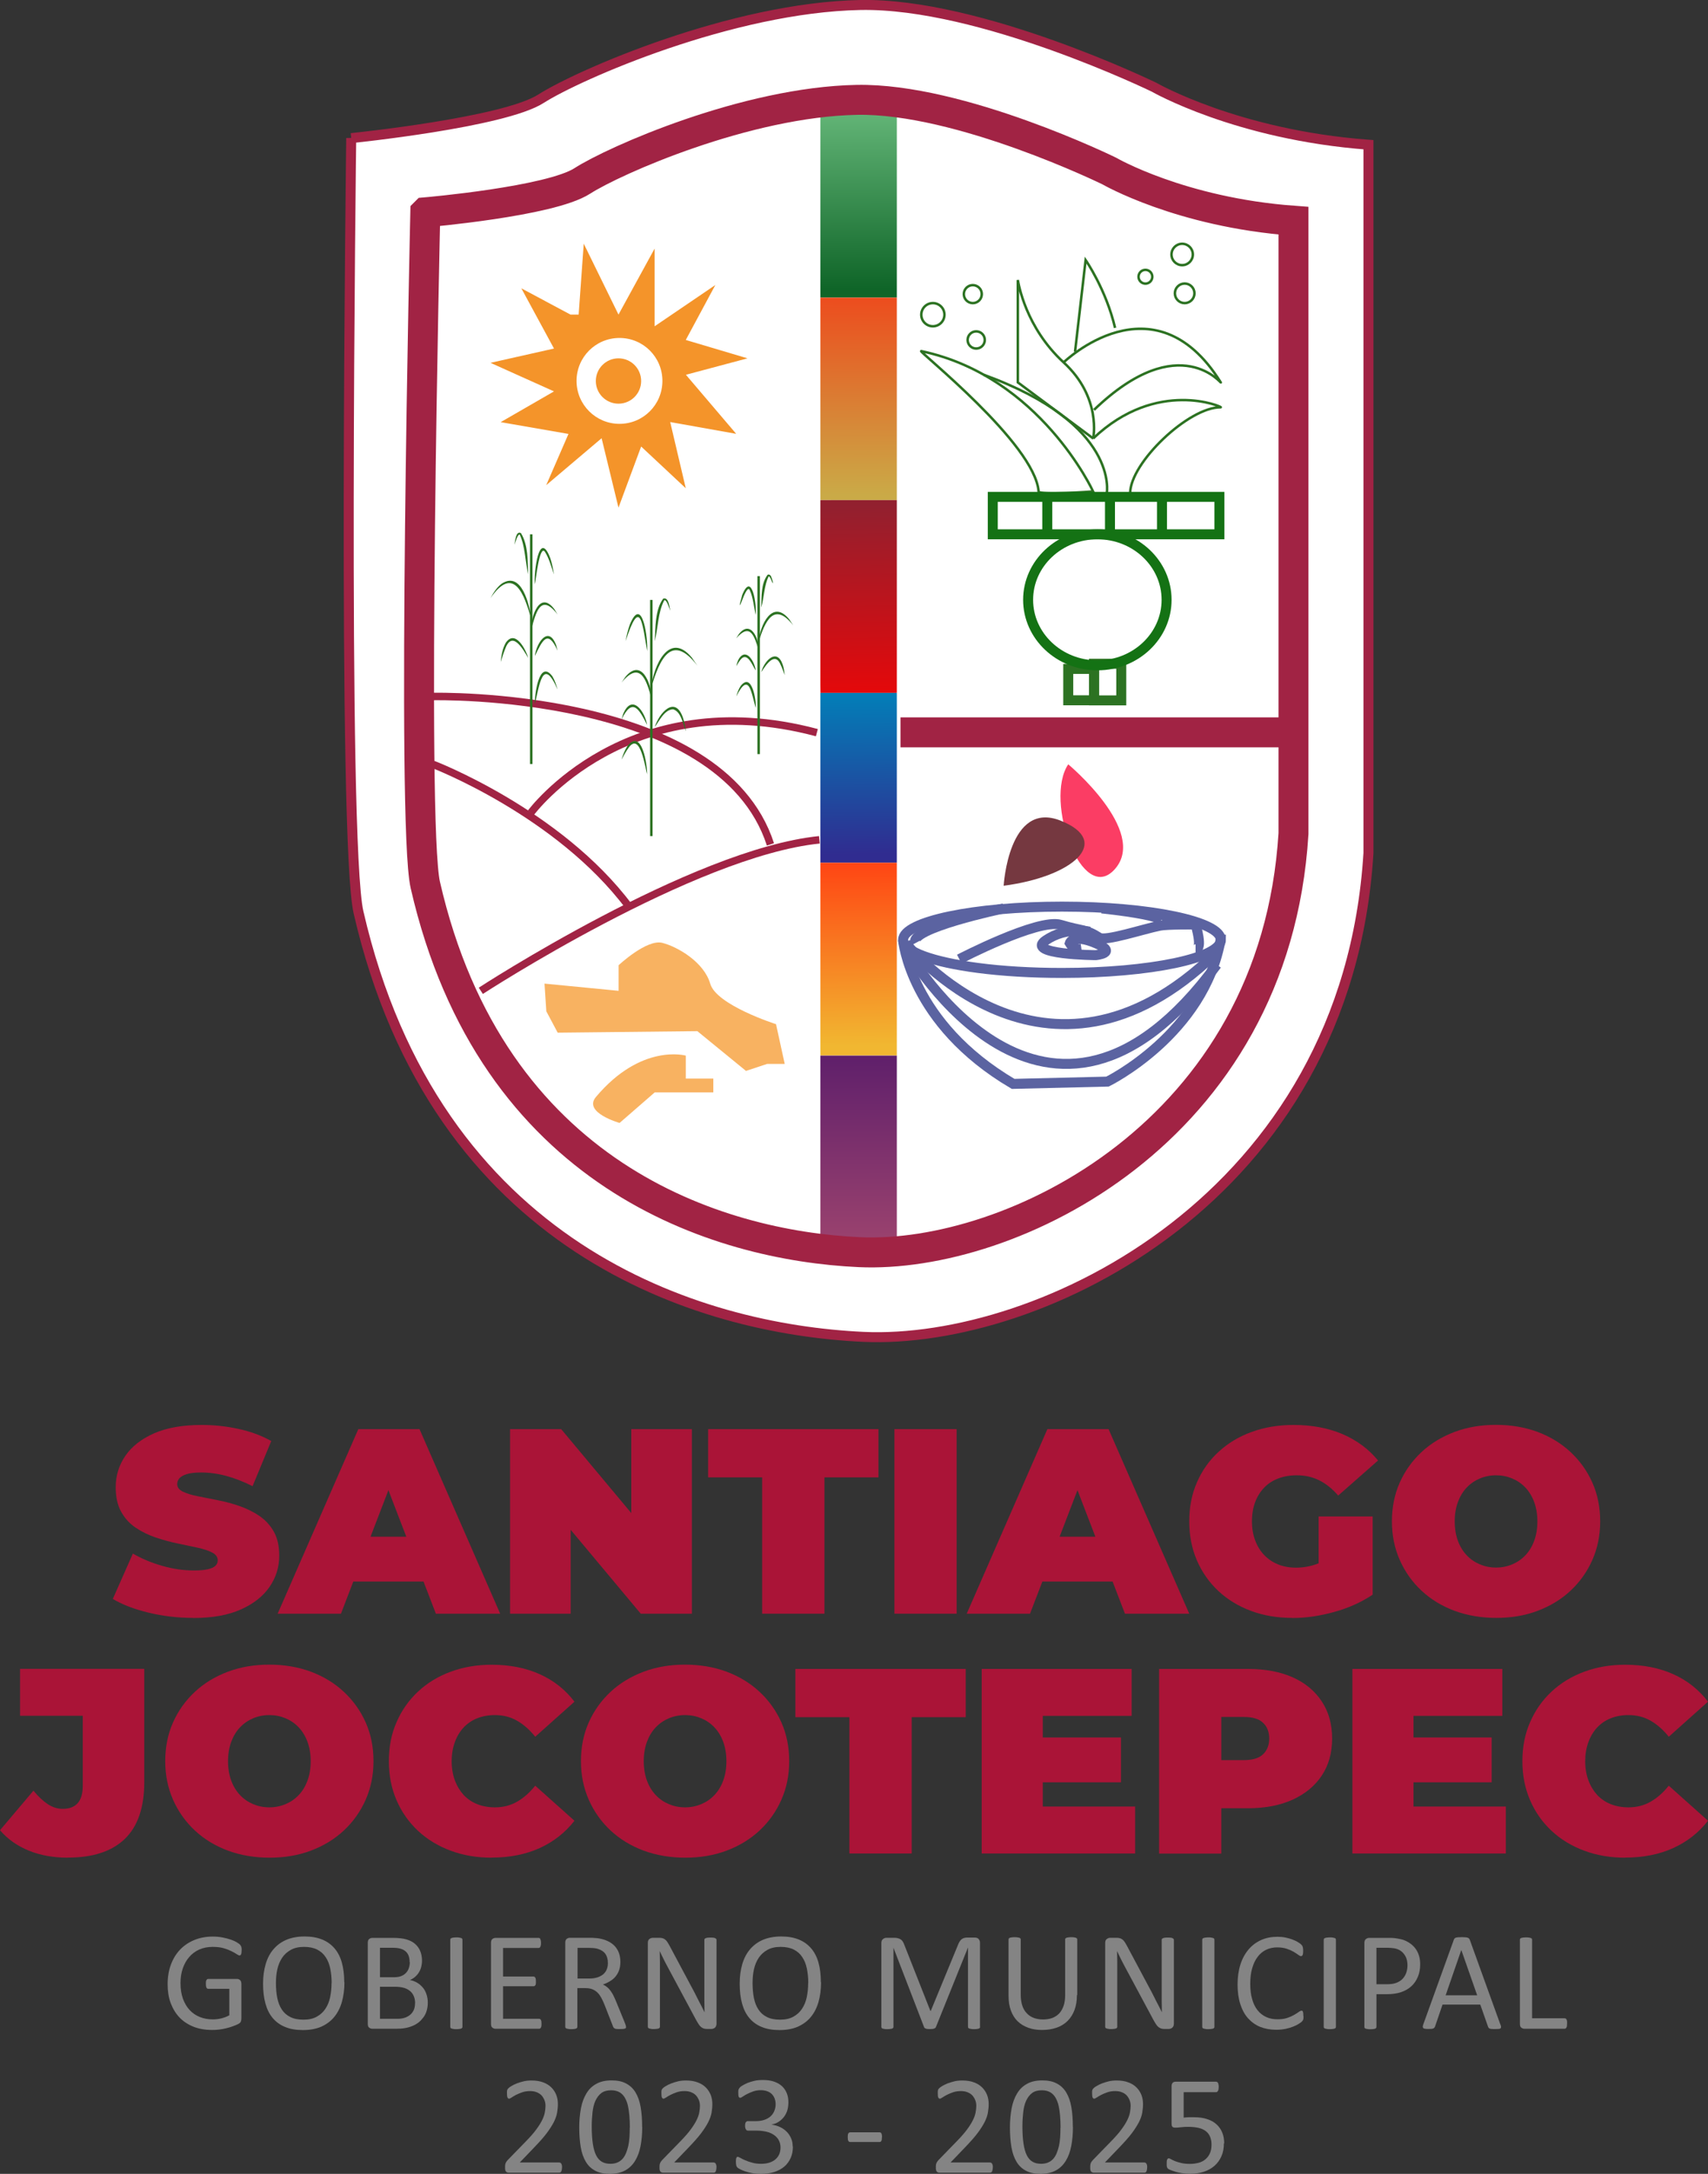 <?xml version="1.0" encoding="UTF-8"?>
<svg xmlns="http://www.w3.org/2000/svg" xmlns:xlink="http://www.w3.org/1999/xlink" id="Capa_2" data-name="Capa 2" viewBox="0 0 171.08 217.67">
  <rect x="0" y="0" width="171.08" height="217.67" fill="#333333" stroke="none"/>
  <defs>
    <style>
      .cls-1 {
        fill: #f8b261;
      }

      .cls-2 {
        fill: #f4942a;
      }

      .cls-3 {
        fill: url(#Degradado_sin_nombre_6);
      }

      .cls-4 {
        fill: #848484;
      }

      .cls-5 {
        fill: #2c7222;
      }

      .cls-6 {
        fill: #aa1437;
      }

      .cls-7 {
        clip-path: url(#clippath-2);
      }

      .cls-8 {
        fill: #fb3d64;
      }

      .cls-9 {
        fill: #fff;
      }

      .cls-9, .cls-10, .cls-11, .cls-12, .cls-13, .cls-14, .cls-15 {
        stroke-miterlimit: 10;
      }

      .cls-9, .cls-10, .cls-12 {
        stroke: #a12344;
      }

      .cls-16 {
        clip-path: url(#clippath-1);
      }

      .cls-17 {
        clip-path: url(#clippath-4);
      }

      .cls-18 {
        fill: url(#Degradado_sin_nombre_3);
      }

      .cls-10 {
        stroke-width: 3px;
      }

      .cls-10, .cls-11, .cls-12, .cls-19, .cls-13, .cls-14, .cls-15 {
        fill: none;
      }

      .cls-11 {
        stroke-width: .25px;
      }

      .cls-11, .cls-13 {
        stroke: #2c7222;
      }

      .cls-12 {
        stroke-width: .75px;
      }

      .cls-20 {
        fill: url(#Degradado_sin_nombre_2);
      }

      .cls-21 {
        clip-path: url(#clippath);
      }

      .cls-22 {
        fill: url(#Degradado_sin_nombre_5);
      }

      .cls-23 {
        clip-path: url(#clippath-3);
      }

      .cls-24 {
        fill: url(#Degradado_sin_nombre_4);
      }

      .cls-25 {
        fill: url(#Degradado_sin_nombre_8);
      }

      .cls-14 {
        stroke: #5b63a1;
      }

      .cls-26 {
        clip-path: url(#clippath-5);
      }

      .cls-15 {
        stroke: #147214;
      }

      .cls-27 {
        fill: #753840;
      }
    </style>
    <clipPath id="clippath">
      <rect class="cls-19" x="82.17" y="11.1" width="7.66" height="18.7"></rect>
    </clipPath>
    <linearGradient id="Degradado_sin_nombre_8" data-name="Degradado sin nombre 8" x1="-135.4" y1="675.42" x2="-133" y2="675.42" gradientTransform="translate(5215.61 -998.77) rotate(-90) scale(7.59 -7.59)" gradientUnits="userSpaceOnUse">
      <stop offset="0" stop-color="#0f6528"></stop>
      <stop offset="1" stop-color="#65b779"></stop>
    </linearGradient>
    <clipPath id="clippath-1">
      <rect class="cls-19" x="82.17" y="29.8" width="7.66" height="20.28"></rect>
    </clipPath>
    <linearGradient id="Degradado_sin_nombre_2" data-name="Degradado sin nombre 2" x1="-136.21" y1="676.29" x2="-133.81" y2="676.29" gradientTransform="translate(1194.59 5592.54) scale(8.21 -8.21)" gradientUnits="userSpaceOnUse">
      <stop offset="0" stop-color="#caaa47"></stop>
      <stop offset="1" stop-color="#ec4d1e"></stop>
    </linearGradient>
    <clipPath id="clippath-2">
      <rect class="cls-19" x="82.17" y="50.08" width="7.66" height="19.3"></rect>
    </clipPath>
    <linearGradient id="Degradado_sin_nombre_3" data-name="Degradado sin nombre 3" x1="-138.4" y1="675.72" x2="-136" y2="675.72" gradientTransform="translate(5302.04 -999.3) rotate(-90) scale(7.72 -7.72)" gradientUnits="userSpaceOnUse">
      <stop offset="0" stop-color="#e3090b"></stop>
      <stop offset="1" stop-color="#92202f"></stop>
    </linearGradient>
    <clipPath id="clippath-3">
      <rect class="cls-19" x="82.17" y="69.38" width="7.66" height="17.01"></rect>
    </clipPath>
    <linearGradient id="Degradado_sin_nombre_4" data-name="Degradado sin nombre 4" x1="-141.15" y1="673.95" x2="-138.75" y2="673.95" gradientTransform="translate(4643.62 -868.62) rotate(-90) scale(6.76 -6.76)" gradientUnits="userSpaceOnUse">
      <stop offset="0" stop-color="#302c90"></stop>
      <stop offset="1" stop-color="#027fb8"></stop>
    </linearGradient>
    <clipPath id="clippath-4">
      <rect class="cls-19" x="82.17" y="86.39" width="7.66" height="19.3"></rect>
    </clipPath>
    <linearGradient id="Degradado_sin_nombre_5" data-name="Degradado sin nombre 5" x1="-141.1" y1="675.68" x2="-138.7" y2="675.68" gradientTransform="translate(5291.62 -981.81) rotate(-90) scale(7.7 -7.7)" gradientUnits="userSpaceOnUse">
      <stop offset="0" stop-color="#f1b731"></stop>
      <stop offset="1" stop-color="#ff4413"></stop>
    </linearGradient>
    <clipPath id="clippath-5">
      <rect class="cls-19" x="82.17" y="105.7" width="7.66" height="19.3"></rect>
    </clipPath>
    <linearGradient id="Degradado_sin_nombre_6" data-name="Degradado sin nombre 6" x1="-142.65" y1="675.47" x2="-140.25" y2="675.47" gradientTransform="translate(5227.08 -961.29) rotate(-90) scale(7.61 -7.61)" gradientUnits="userSpaceOnUse">
      <stop offset="0" stop-color="#9a426e"></stop>
      <stop offset="1" stop-color="#60206b"></stop>
    </linearGradient>
  </defs>
  <g id="Capa_1-2" data-name="Capa 1">
    <path class="cls-9" d="m35.18,13.83s15.26-1.55,19-3.94c3.74-2.39,19.12-9.14,32-9.39,12.03-.23,29.41,8.23,29.41,8.23,0,0,8.29,4.78,21.48,5.76v70.93c-2.14,34.62-33.04,49.24-50.58,48.44-16.54-.76-42.83-8.86-50.58-42.51-1.64-7.1-.73-77.53-.73-77.53Z"></path>
    <g class="cls-21">
      <rect class="cls-25" x="82.13" y="11.09" width="7.75" height="18.73" transform="translate(-.1 .41) rotate(-.27)"></rect>
    </g>
    <g class="cls-16">
      <rect class="cls-20" x="75.85" y="36.06" width="20.31" height="7.76" transform="translate(45.66 125.75) rotate(-89.73)"></rect>
    </g>
    <g class="cls-7">
      <rect class="cls-18" x="82.03" y="50.02" width="7.95" height="19.42" transform="translate(-.88 1.29) rotate(-.86)"></rect>
    </g>
    <g class="cls-23">
      <rect class="cls-24" x="82.1" y="69.35" width="7.8" height="17.07" transform="translate(-.65 .72) rotate(-.48)"></rect>
    </g>
    <g class="cls-17">
      <rect class="cls-22" x="82.08" y="86.35" width="7.85" height="19.38" transform="translate(-.95 .86) rotate(-.57)"></rect>
    </g>
    <g class="cls-26">
      <rect class="cls-3" x="82.13" y="105.68" width="7.74" height="19.34" transform="translate(-.46 .35) rotate(-.23)"></rect>
    </g>
    <path class="cls-11" d="m104.03,49.21c-.36-4.8-12.19-14.14-11.75-14.05,11.9,2.5,17.21,14.05,17.21,14.05,0,0-5.43.41-5.46,0Z"></path>
    <path class="cls-11" d="m113.2,49.39c0-3.05,5.85-8.63,9.07-8.61.27,0-6.38-2.96-12.77,3.12"></path>
    <path class="cls-11" d="m110.86,49.39s1.3-6.94-12.32-11.86"></path>
    <path class="cls-11" d="m109.5,43.9s.87-4.09-2.96-7.61-4.53-7.92-4.59-8.25c0,0,0,.01,0,.02v10.23l7.56,5.62Z"></path>
    <path class="cls-11" d="m109.58,41.04c8.64-8.31,12.94-2.36,12.69-2.76-6.7-10.76-15.74-1.99-15.74-1.99"></path>
    <path class="cls-11" d="m107.68,35.22l1.06-9.18s2.04,2.93,2.95,6.79"></path>
    <circle class="cls-11" cx="118.41" cy="25.48" r="1.07"></circle>
    <circle class="cls-11" cx="118.66" cy="29.37" r=".98"></circle>
    <circle class="cls-11" cx="114.73" cy="27.71" r=".69"></circle>
    <circle class="cls-11" cx="97.44" cy="29.45" r=".9"></circle>
    <circle class="cls-11" cx="97.78" cy="34.04" r=".86"></circle>
    <circle class="cls-11" cx="93.44" cy="31.51" r="1.16"></circle>
    <rect class="cls-13" x="107" y="66.98" width="2.58" height="3.14"></rect>
    <rect class="cls-13" x="109.58" y="66.46" width="2.73" height="3.67"></rect>
    <path class="cls-12" d="m43.36,69.74s28.81-.66,33.81,14.81"></path>
    <path class="cls-12" d="m48.16,99.21s21.25-13.84,33.91-15.12"></path>
    <path class="cls-12" d="m43.36,76.53s12.56,4.8,19.64,14.25"></path>
    <path class="cls-12" d="m53.18,81.38s9.64-13.08,28.64-8.02"></path>
    <line class="cls-11" x1="75.99" y1="75.51" x2="75.99" y2="57.69"></line>
    <path class="cls-5" d="m75.69,70.86c-.44-1.46-.65-3.7-1.94-1.13.1-.36.22-.72.44-1.05,1.12-1.41,1.56,1.41,1.51,2.17h0Z"></path>
    <path class="cls-5" d="m76.25,67.29c.29-1.1,1.55-2.47,2.15-.74.12.34.16.7.2,1.05-.13-.33-.23-.66-.38-.97-.58-1.47-1.48-.07-1.97.67h0Z"></path>
    <path class="cls-5" d="m75.69,67.13c-.32-.47-.82-1.89-1.49-1.11-.16.2-.31.44-.45.68.06-.27.14-.55.3-.8.77-1.07,1.57.48,1.64,1.22h0Z"></path>
    <path class="cls-5" d="m75.99,64.27c.11-1.65,1.37-4.35,3.07-2.25,0,0,.4.61.4.61-1.94-2.47-2.84-.39-3.47,1.63h0Z"></path>
    <path class="cls-5" d="m75.99,65.09c-.43-1.38-.83-2.79-2.25-1.17,0,0,.26-.42.26-.42,1.18-1.5,2.05.45,1.98,1.6h0Z"></path>
    <path class="cls-5" d="m76.25,60.8c.04-1.08-.04-2.34.63-3.24.16-.1.31.06.34.13.2.44.33,1.17,0,.31-.05-.15-.22-.35-.23-.28-.45.88-.45,2.09-.73,3.08h0Z"></path>
    <path class="cls-5" d="m75.69,61.57c-.16-.7-.27-1.82-.58-2.44-.15-.43-.42.16-.58.49-.5,1.3-.58,1.32-.18-.07.99-2.41,1.46,1.13,1.34,2.02h0Z"></path>
    <line class="cls-11" x1="65.24" y1="83.72" x2="65.24" y2="60.07"></line>
    <path class="cls-5" d="m64.83,77.56c-.22-.71-.69-4.23-1.82-2.75-.29.38-.52.82-.76,1.25.15-.47.32-.94.6-1.37,1.45-1.81,1.99,1.9,1.97,2.86h0Z"></path>
    <path class="cls-5" d="m65.58,72.81c.42-1.39,2.02-3.24,2.82-.97.16.45.23.91.3,1.38-.3-.72-.47-1.97-1.29-2.2-.85.04-1.37,1.15-1.83,1.79h0Z"></path>
    <path class="cls-5" d="m64.83,72.61c-.81-1.59-1.47-2.85-2.58-.56,0,0,.16-.54.16-.54.88-2.13,2.19-.28,2.41,1.09h0Z"></path>
    <path class="cls-5" d="m65.24,68.82c.2-2.14,1.8-5.7,4.06-2.97,0,0,.55.8.55.8-2.59-3.35-3.79-.6-4.61,2.17h0Z"></path>
    <path class="cls-5" d="m65.24,69.9c-.5-1.87-1.14-3.77-2.98-1.56,0,0,.37-.55.37-.55,1.6-1.94,2.63.61,2.62,2.11h0Z"></path>
    <path class="cls-5" d="m65.58,64.21c.08-1.35.02-3.17.85-4.27.56-.19.62.87.71,1.22-.11-.25-.35-1.13-.6-1.06-.64,1.18-.62,2.78-.96,4.11h0Z"></path>
    <path class="cls-5" d="m64.83,65.22c-.5-2.76-.68-5.58-2.17-1.02.1-.56.23-1.11.42-1.65,1.28-3.12,1.85,1.56,1.74,2.67h0Z"></path>
    <line class="cls-11" x1="53.21" y1="76.5" x2="53.21" y2="53.5"></line>
    <path class="cls-5" d="m53.57,70.5c-.04-.86.42-4.57,1.76-2.78.25.42.39.87.52,1.32-1.51-3.43-1.82-.34-2.28,1.46h0Z"></path>
    <path class="cls-5" d="m52.91,65.89c-.58-.99-1.64-2.84-2.34-.84-.16.4-.28.82-.42,1.24.07-.66.17-1.34.51-1.93.94-1.37,2.01.65,2.25,1.53h0Z"></path>
    <path class="cls-5" d="m53.57,65.69c.14-1.29,1.38-3.17,2.15-1.05,0,0,.13.51.13.51-1.01-2.25-1.55-.94-2.28.54h0Z"></path>
    <path class="cls-5" d="m53.21,62c-.68-2.47-1.75-5.48-4.08-2.11.29-.53.61-1.05,1.11-1.44,2.01-1.34,2.82,2.14,2.97,3.55h0Z"></path>
    <path class="cls-5" d="m53.21,63.05c-.06-1.34.87-3.98,2.32-2.05,0,0,.32.53.32.53-1.71-2.22-2.19-.14-2.64,1.52h0Z"></path>
    <path class="cls-5" d="m52.91,57.52c-.31-1.29-.3-2.81-.85-3.99-.22-.07-.44.81-.53,1.02.07-.33.12-1.44.65-1.17.74,1.21.66,2.76.73,4.14h0Z"></path>
    <path class="cls-5" d="m53.57,58.51c-.12-1.04.4-5.68,1.56-2.59.17.52.27,1.06.36,1.6-.27-.75-.47-1.56-.89-2.24-.57-.89-.93,2.93-1.03,3.22h0Z"></path>
    <circle class="cls-2" cx="61.95" cy="38.15" r="2.27"></circle>
    <path class="cls-2" d="m68.69,37.53l6.18-1.65-6.18-1.84,2.96-5.5-6.08,4.13v-7.78l-3.62,6.61-3.48-7.1-.51,7.1h-.82l-4.92-2.63,3.27,6.03-6.36,1.43,6.36,2.86-5.34,3.08,6.79,1.18-2.23,5.13,5.55-4.7,1.69,6.95,2.27-6.12,4.47,4.18-1.56-6.63,6.61,1.18-5.05-5.93Zm-6.64,4.91c-2.37,0-4.3-1.92-4.3-4.3s1.92-4.3,4.3-4.3,4.3,1.92,4.3,4.3-1.92,4.3-4.3,4.3Z"></path>
    <path class="cls-14" d="m122.28,94.1c0-1.83-7.12-3.32-15.91-3.32s-15.91,1.49-15.91,3.32c0,1.19,2.99,2.23,7.49,2.82,2.44.32,5.33.5,8.43.5,8.79,0,15.91-1.49,15.91-3.32Z"></path>
    <path class="cls-14" d="m96.09,96.04s7.91-4.11,10.14-3.44,2.46.38,3.88,1.29c.61.39,4.38-.86,6.06-1.2.72-.15,3.58-.12,3.58-.12,0,0,.78,2.48,0,2.48"></path>
    <path class="cls-14" d="m100.53,90.96s-9.62,2.01-8.83,3.47"></path>
    <path class="cls-14" d="m116.62,92.53s1.28-.75-6.26-1.57"></path>
    <path class="cls-14" d="m109.13,93.29s-2.29-.56-4.39.87,5.01,1.48,5.01,1.48c0,0,2.32-.22,0-1.2s-2.6,0-2.6,0c0,0,.38.69,1.17.58"></path>
    <path class="cls-14" d="m90.45,94.1s.69,8.35,11.03,14.43l9.45-.23s9.7-4.75,11.35-14.31"></path>
    <path class="cls-14" d="m90.72,94.44s14,17.54,31.03,1.02"></path>
    <path class="cls-14" d="m90.85,95.16s14,24.6,31.03,1.43"></path>
    <path class="cls-8" d="m107,76.53s8,6.67,4.69,10.47-7.14-6.84-4.69-10.47Z"></path>
    <path class="cls-27" d="m100.53,88.69s.49-8.59,5.7-6.52,1.32,5.6-5.7,6.52Z"></path>
    <path class="cls-1" d="m61.95,96.66s2.83-2.66,4.4-2.25,4.17,1.94,4.79,4.09,6.59,4.05,6.59,4.05l.87,3.98h-1.76l-2.12.7-4.87-3.98-13.99.15-1.14-2.14-.18-2.77,7.42.72v-2.55Z"></path>
    <path class="cls-1" d="m62.06,112.44l3.52-3.06h5.87v-1.38h-2.76v-2.3s-4.45-1.27-9,4.14c-1.32,1.56,2.37,2.6,2.37,2.6Z"></path>
    <g>
      <path class="cls-6" d="m19.35,162c-1.55,0-3.05-.18-4.49-.53-1.44-.35-2.63-.81-3.56-1.37l2.01-4.54c.88.51,1.86.92,2.94,1.23s2.13.46,3.16.46c.6,0,1.07-.04,1.41-.12s.59-.19.75-.34c.16-.15.24-.33.24-.54,0-.33-.18-.6-.55-.79s-.86-.36-1.47-.49c-.61-.13-1.27-.27-1.99-.42-.72-.15-1.45-.35-2.18-.59-.73-.25-1.4-.57-2.01-.98-.61-.4-1.1-.94-1.47-1.6-.37-.66-.55-1.48-.55-2.47,0-1.14.32-2.19.96-3.13.64-.94,1.6-1.69,2.88-2.26,1.28-.56,2.87-.84,4.77-.84,1.25,0,2.48.13,3.7.4,1.21.26,2.31.67,3.27,1.21l-1.87,4.52c-.92-.46-1.8-.8-2.65-1.03-.85-.23-1.69-.34-2.5-.34-.6,0-1.07.05-1.43.16-.35.11-.6.25-.75.42-.15.18-.22.37-.22.58,0,.32.19.57.55.75.37.18.86.34,1.47.46.61.12,1.28.26,2.01.4.73.14,1.46.33,2.18.58.72.25,1.39.57,1.99.98.61.41,1.1.93,1.47,1.58.37.65.55,1.46.55,2.43,0,1.13-.32,2.16-.96,3.1-.64.94-1.6,1.7-2.87,2.27s-2.86.86-4.78.86Z"></path>
      <path class="cls-6" d="m27.81,161.58l8.08-18.48h6.13l8.08,18.48h-6.44l-5.97-15.53h2.43l-5.97,15.53h-6.34Zm4.81-3.22l1.58-4.49h8.5l1.58,4.49h-11.67Z"></path>
      <path class="cls-6" d="m51.09,161.58v-18.48h5.12l9.4,11.25h-2.38v-11.25h6.07v18.48h-5.12l-9.4-11.25h2.38v11.25h-6.07Z"></path>
      <path class="cls-6" d="m76.34,161.58v-13.65h-5.41v-4.83h17.06v4.83h-5.41v13.65h-6.23Z"></path>
      <path class="cls-6" d="m89.59,161.58v-18.48h6.23v18.48h-6.23Z"></path>
      <path class="cls-6" d="m96.83,161.58l8.08-18.48h6.13l8.08,18.48h-6.44l-5.97-15.53h2.43l-5.97,15.53h-6.34Zm4.81-3.22l1.58-4.49h8.5l1.58,4.49h-11.67Z"></path>
      <path class="cls-6" d="m129.44,162c-1.5,0-2.87-.23-4.13-.7-1.26-.47-2.35-1.13-3.27-1.99-.92-.86-1.64-1.88-2.15-3.06-.51-1.18-.77-2.48-.77-3.91s.25-2.73.77-3.91c.51-1.18,1.23-2.2,2.17-3.06.93-.86,2.04-1.53,3.31-1.99,1.28-.47,2.68-.7,4.21-.7,1.83,0,3.46.31,4.9.92,1.43.62,2.62,1.5,3.55,2.64l-3.99,3.51c-.58-.67-1.21-1.18-1.89-1.52s-1.43-.51-2.26-.51c-.69,0-1.31.11-1.86.32-.55.21-1.03.52-1.41.92-.39.41-.69.89-.9,1.45s-.32,1.21-.32,1.93.11,1.32.32,1.89c.21.57.51,1.06.9,1.47.39.41.85.72,1.39.94.54.22,1.14.33,1.81.33.7,0,1.39-.12,2.06-.36s1.38-.65,2.14-1.23l3.49,4.28c-1.13.76-2.41,1.34-3.85,1.74-1.44.4-2.84.61-4.2.61Zm2.64-3.14v-7.02h5.41v7.82l-5.41-.79Z"></path>
      <path class="cls-6" d="m149.88,162c-1.51,0-2.91-.24-4.19-.71-1.28-.48-2.38-1.15-3.31-2.02-.93-.87-1.66-1.9-2.18-3.08-.52-1.18-.78-2.46-.78-3.86s.26-2.7.78-3.87c.52-1.17,1.25-2.19,2.18-3.06.93-.87,2.04-1.54,3.31-2.02,1.28-.48,2.66-.71,4.16-.71s2.9.24,4.17.71c1.27.48,2.37,1.15,3.3,2.02.93.87,1.66,1.89,2.18,3.06.52,1.17.78,2.46.78,3.87s-.26,2.68-.78,3.86c-.52,1.18-1.25,2.21-2.18,3.08-.93.87-2.03,1.54-3.3,2.02-1.27.48-2.65.71-4.15.71Zm-.03-5.04c.58,0,1.12-.11,1.62-.32.5-.21.94-.51,1.32-.91.38-.4.67-.88.88-1.45.21-.57.32-1.22.32-1.94s-.11-1.37-.32-1.94c-.21-.57-.51-1.06-.88-1.45-.38-.4-.82-.7-1.32-.91-.5-.21-1.04-.32-1.62-.32s-1.12.11-1.62.32c-.5.21-.94.51-1.32.91-.38.4-.67.88-.88,1.45-.21.57-.32,1.22-.32,1.94s.11,1.37.32,1.94c.21.57.51,1.06.88,1.45.38.4.82.7,1.32.91.5.21,1.04.32,1.62.32Z"></path>
      <path class="cls-6" d="m6.81,186.01c-1.44,0-2.75-.23-3.91-.7-1.16-.47-2.13-1.15-2.9-2.05l3.35-3.96c.49.6.98,1.05,1.45,1.36.48.31.97.46,1.48.46,1.34,0,2.01-.77,2.01-2.3v-7.02H2.01v-4.7h12.44v11.35c0,2.53-.65,4.43-1.95,5.68s-3.19,1.87-5.68,1.87Z"></path>
      <path class="cls-6" d="m27.01,186.01c-1.51,0-2.91-.24-4.19-.71-1.28-.48-2.38-1.15-3.31-2.02-.93-.87-1.66-1.9-2.18-3.08-.52-1.18-.78-2.46-.78-3.86s.26-2.7.78-3.87c.52-1.17,1.25-2.19,2.18-3.06.93-.87,2.04-1.54,3.31-2.02,1.28-.48,2.66-.71,4.16-.71s2.9.24,4.17.71c1.27.48,2.37,1.15,3.3,2.02.93.87,1.66,1.89,2.18,3.06.52,1.17.78,2.46.78,3.87s-.26,2.68-.78,3.86c-.52,1.18-1.25,2.21-2.18,3.08-.93.87-2.03,1.54-3.3,2.02-1.27.48-2.65.71-4.15.71Zm-.03-5.04c.58,0,1.12-.11,1.62-.32.5-.21.94-.51,1.32-.91.38-.4.67-.88.88-1.45.21-.57.32-1.22.32-1.94s-.11-1.37-.32-1.94c-.21-.57-.51-1.06-.88-1.45-.38-.4-.82-.7-1.32-.91-.5-.21-1.04-.32-1.62-.32s-1.12.11-1.62.32c-.5.21-.94.51-1.32.91-.38.4-.67.88-.88,1.45-.21.57-.32,1.22-.32,1.94s.11,1.37.32,1.94c.21.57.51,1.06.88,1.45.38.4.82.7,1.32.91.5.21,1.04.32,1.62.32Z"></path>
      <path class="cls-6" d="m49.25,186.01c-1.48,0-2.85-.23-4.11-.7-1.26-.47-2.35-1.13-3.27-1.99-.92-.86-1.64-1.88-2.15-3.06-.51-1.18-.77-2.48-.77-3.91s.25-2.73.77-3.91c.51-1.18,1.23-2.2,2.15-3.06.92-.86,2.02-1.53,3.27-1.99,1.26-.47,2.63-.7,4.11-.7,1.81,0,3.42.32,4.82.95,1.4.63,2.56,1.55,3.47,2.75l-3.93,3.51c-.55-.69-1.15-1.22-1.81-1.6-.66-.38-1.4-.57-2.23-.57-.65,0-1.24.11-1.77.32-.53.21-.98.52-1.36.92-.38.41-.67.89-.88,1.47-.21.57-.32,1.21-.32,1.91s.11,1.34.32,1.91c.21.57.51,1.06.88,1.47.38.4.83.71,1.36.92.53.21,1.12.32,1.77.32.83,0,1.57-.19,2.23-.57s1.26-.91,1.81-1.6l3.93,3.51c-.92,1.18-2.07,2.09-3.47,2.73-1.4.64-3.01.96-4.82.96Z"></path>
      <path class="cls-6" d="m68.65,186.01c-1.51,0-2.91-.24-4.19-.71-1.28-.48-2.38-1.15-3.31-2.02-.93-.87-1.66-1.9-2.18-3.08-.52-1.18-.78-2.46-.78-3.86s.26-2.7.78-3.87c.52-1.17,1.25-2.19,2.18-3.06.93-.87,2.04-1.54,3.31-2.02,1.28-.48,2.66-.71,4.16-.71s2.9.24,4.17.71c1.27.48,2.37,1.15,3.3,2.02.93.87,1.66,1.89,2.18,3.06.52,1.17.78,2.46.78,3.87s-.26,2.68-.78,3.86c-.52,1.18-1.25,2.21-2.18,3.08-.93.87-2.03,1.54-3.3,2.02-1.27.48-2.65.71-4.15.71Zm-.03-5.04c.58,0,1.12-.11,1.62-.32.5-.21.94-.51,1.32-.91.38-.4.67-.88.88-1.45.21-.57.32-1.22.32-1.94s-.11-1.37-.32-1.94c-.21-.57-.51-1.06-.88-1.45-.38-.4-.82-.7-1.32-.91-.5-.21-1.04-.32-1.62-.32s-1.12.11-1.62.32c-.5.21-.94.51-1.32.91-.38.4-.67.88-.88,1.45-.21.57-.32,1.22-.32,1.94s.11,1.37.32,1.94c.21.57.51,1.06.88,1.45.38.4.82.7,1.32.91.5.21,1.04.32,1.62.32Z"></path>
      <path class="cls-6" d="m85.08,185.59v-13.65h-5.41v-4.83h17.06v4.83h-5.41v13.65h-6.23Z"></path>
      <path class="cls-6" d="m104.46,180.89h9.24v4.7h-15.37v-18.48h15.02v4.7h-8.9v9.08Zm-.42-6.92h8.24v4.49h-8.24v-4.49Z"></path>
      <path class="cls-6" d="m116.1,185.59v-18.48h8.9c1.73,0,3.22.28,4.48.84,1.26.56,2.23,1.37,2.92,2.42s1.03,2.28,1.03,3.71-.34,2.66-1.03,3.7-1.66,1.84-2.92,2.42c-1.26.57-2.75.86-4.48.86h-5.44l2.77-2.67v7.21h-6.23Zm6.23-6.52l-2.77-2.83h5.04c.86,0,1.5-.19,1.91-.58.41-.39.62-.92.62-1.58s-.21-1.2-.62-1.58c-.41-.39-1.05-.58-1.91-.58h-5.04l2.77-2.83v9.98Z"></path>
      <path class="cls-6" d="m141.59,180.89h9.24v4.7h-15.37v-18.48h15.02v4.7h-8.9v9.08Zm-.42-6.92h8.24v4.49h-8.24v-4.49Z"></path>
      <path class="cls-6" d="m162.79,186.01c-1.48,0-2.85-.23-4.11-.7-1.26-.47-2.35-1.13-3.27-1.99-.92-.86-1.64-1.88-2.15-3.06-.51-1.18-.77-2.48-.77-3.91s.25-2.73.77-3.91c.51-1.18,1.23-2.2,2.15-3.06.92-.86,2.02-1.53,3.27-1.99,1.26-.47,2.63-.7,4.11-.7,1.81,0,3.42.32,4.82.95,1.4.63,2.56,1.55,3.47,2.75l-3.93,3.51c-.55-.69-1.15-1.22-1.81-1.6-.66-.38-1.4-.57-2.23-.57-.65,0-1.24.11-1.77.32-.53.21-.98.52-1.36.92-.38.41-.67.89-.88,1.47-.21.57-.32,1.21-.32,1.91s.11,1.34.32,1.91c.21.57.51,1.06.88,1.47.38.4.83.71,1.36.92.53.21,1.12.32,1.77.32.83,0,1.57-.19,2.23-.57s1.26-.91,1.81-1.6l3.93,3.51c-.92,1.18-2.07,2.09-3.47,2.73-1.4.64-3.01.96-4.82.96Z"></path>
    </g>
    <g>
      <path class="cls-4" d="m24.2,195.27c0,.09,0,.17-.01.24s-.02.12-.04.17c-.02.04-.04.08-.07.09-.03.02-.06.03-.09.03-.06,0-.15-.04-.28-.13-.13-.09-.31-.19-.53-.3s-.48-.21-.79-.3c-.31-.09-.67-.13-1.09-.13-.5,0-.95.09-1.35.27-.4.18-.74.44-1.01.76-.28.32-.49.71-.64,1.15-.15.45-.22.93-.22,1.45,0,.58.08,1.1.24,1.55.16.45.39.83.67,1.14s.63.54,1.02.7c.4.16.83.24,1.3.24.28,0,.57-.03.85-.1.29-.07.56-.17.81-.31v-2.65h-2.11c-.08,0-.14-.04-.18-.12-.04-.08-.06-.2-.06-.37,0-.09,0-.17.01-.23,0-.06.02-.11.05-.15.02-.04.05-.07.07-.09.03-.02.06-.03.11-.03h2.89c.05,0,.1,0,.15.03.05.02.1.05.14.08.04.04.08.09.1.15.02.07.04.14.04.23v3.47c0,.12-.02.23-.06.32-.04.09-.13.17-.27.24-.14.07-.31.14-.53.22-.22.08-.44.15-.67.2-.23.06-.46.1-.7.13-.23.03-.47.04-.7.04-.7,0-1.33-.11-1.88-.33-.55-.22-1.02-.53-1.4-.93s-.67-.89-.88-1.45-.3-1.19-.3-1.88.11-1.38.33-1.96c.22-.59.53-1.09.92-1.5.4-.41.87-.73,1.43-.96s1.17-.34,1.85-.34c.35,0,.67.03.98.09.3.06.58.13.81.21s.44.17.6.27c.16.1.27.17.33.24s.1.13.13.21c.02.08.04.19.04.34Z"></path>
      <path class="cls-4" d="m34.5,198.48c0,.74-.09,1.4-.26,1.99s-.43,1.09-.78,1.51c-.34.41-.78.73-1.3.96-.52.22-1.13.33-1.82.33s-1.28-.1-1.78-.31c-.5-.2-.91-.5-1.24-.89-.33-.39-.57-.87-.73-1.45-.16-.58-.24-1.24-.24-1.99s.09-1.37.26-1.96c.17-.59.43-1.08.78-1.49.35-.41.78-.73,1.3-.95s1.13-.33,1.82-.33,1.25.1,1.75.3.91.5,1.24.88.58.86.74,1.43c.16.57.24,1.22.24,1.96Zm-1.28.08c0-.52-.05-1-.14-1.44-.09-.44-.24-.83-.46-1.15-.21-.33-.5-.58-.85-.76-.36-.18-.8-.27-1.32-.27s-.96.1-1.32.3-.65.46-.87.79c-.22.33-.38.71-.48,1.15s-.14.9-.14,1.38c0,.53.04,1.03.13,1.48.09.45.24.84.45,1.16.21.33.49.58.85.76.35.18.8.27,1.33.27s.97-.1,1.33-.3c.36-.2.65-.46.87-.8.22-.33.38-.72.47-1.16.09-.44.14-.91.14-1.4Z"></path>
      <path class="cls-4" d="m42.85,200.53c0,.29-.04.55-.11.79-.07.24-.17.46-.31.65s-.29.36-.47.51c-.19.15-.39.27-.63.37-.23.1-.48.17-.75.22-.27.05-.57.07-.91.07h-2.38c-.11,0-.21-.04-.31-.11-.1-.07-.14-.2-.14-.38v-8.12c0-.18.05-.31.14-.38.1-.07.2-.11.31-.11h2.07c.54,0,.99.05,1.34.15.35.1.64.25.87.45s.41.44.52.72c.12.29.18.61.18.97,0,.22-.03.42-.08.62-.05.2-.13.38-.23.54-.1.17-.23.32-.38.45-.15.13-.33.24-.52.32.25.05.48.13.7.26.22.12.4.28.57.47s.29.42.38.68.14.54.14.85Zm-1.82-4.07c0-.22-.03-.42-.09-.6-.06-.18-.16-.33-.29-.45s-.3-.22-.51-.28c-.21-.07-.49-.1-.83-.1h-1.25v2.95h1.38c.31,0,.57-.04.76-.12s.35-.19.48-.33c.13-.14.22-.3.28-.49s.09-.38.09-.57Zm.55,4.14c0-.27-.04-.51-.13-.72-.09-.21-.21-.38-.38-.52-.17-.14-.37-.25-.62-.32-.25-.07-.57-.11-.94-.11h-1.45v3.21h1.75c.28,0,.52-.03.72-.1.21-.07.39-.16.54-.29.16-.13.28-.29.37-.48s.13-.42.13-.67Z"></path>
      <path class="cls-4" d="m46.32,202.95s0,.07-.03.1c-.02.03-.05.05-.1.07s-.11.03-.19.04c-.08.01-.17.02-.29.02s-.21,0-.29-.02c-.08-.01-.14-.03-.19-.04-.05-.02-.08-.04-.1-.07-.02-.03-.03-.06-.03-.1v-8.73s.01-.07.03-.1c.02-.03.06-.05.11-.07.05-.02.11-.03.19-.04.08-.01.17-.02.28-.02.12,0,.21,0,.29.02.08.01.14.03.19.04.05.02.08.04.1.07.02.03.03.06.03.1v8.73Z"></path>
      <path class="cls-4" d="m54.24,202.64c0,.08,0,.16-.01.22,0,.06-.03.12-.05.16-.02.04-.05.07-.08.09-.03.02-.06.03-.1.03h-4.37c-.11,0-.21-.04-.31-.11-.1-.07-.14-.2-.14-.38v-8.12c0-.18.05-.31.14-.38.1-.07.2-.11.31-.11h4.32s.07,0,.1.03c.03.02.06.05.07.09.02.04.03.1.05.16.01.06.02.14.02.24,0,.08,0,.16-.02.22-.01.06-.03.11-.05.15-.02.04-.04.07-.07.09-.03.02-.06.03-.1.03h-3.56v2.86h3.05s.07.01.1.03c.03.02.06.05.08.09s.04.09.05.15c0,.07.01.14.01.23,0,.08,0,.16-.01.22,0,.06-.02.11-.05.15s-.05.06-.08.08c-.03.02-.06.02-.1.02h-3.05v3.26h3.61s.07,0,.1.03c.03.02.06.05.08.09.02.04.04.09.05.15,0,.06.01.14.01.24Z"></path>
      <path class="cls-4" d="m62.71,202.95s0,.07-.02.1c-.01.03-.04.05-.09.07s-.11.03-.2.04c-.08,0-.2.01-.34.01-.12,0-.22,0-.3-.01-.08,0-.14-.02-.19-.05s-.08-.05-.11-.09-.05-.08-.07-.14l-.84-2.15c-.1-.24-.2-.47-.31-.67-.11-.2-.23-.38-.38-.53-.15-.15-.32-.26-.51-.34-.2-.08-.43-.12-.71-.12h-.81v3.88s-.01.07-.03.1c-.02.03-.05.05-.1.07s-.11.03-.18.04c-.08.01-.17.02-.29.02s-.21,0-.29-.02c-.08-.01-.14-.03-.19-.04-.05-.02-.08-.04-.1-.07-.02-.03-.03-.06-.03-.1v-8.43c0-.18.05-.31.14-.38.1-.07.2-.11.31-.11h1.93c.23,0,.42,0,.57.02.15.01.29.02.41.04.35.06.66.16.93.29s.5.3.68.5c.18.2.32.43.41.69.09.26.14.55.14.86s-.04.58-.12.82-.2.45-.35.64c-.15.19-.34.35-.56.48-.22.14-.46.25-.72.34.15.07.29.15.41.25.12.1.24.22.34.36s.21.3.3.49c.09.18.19.39.28.62l.82,2c.07.17.11.29.13.35.02.07.03.12.03.16Zm-1.82-6.39c0-.36-.08-.66-.24-.9s-.43-.42-.8-.53c-.12-.03-.25-.06-.4-.07-.15-.01-.34-.02-.58-.02h-1.02v3.07h1.18c.32,0,.59-.04.83-.12.23-.08.43-.19.58-.32.15-.14.27-.3.34-.49.07-.19.11-.39.11-.61Z"></path>
      <path class="cls-4" d="m71.77,202.64c0,.09-.02.17-.05.24-.03.07-.07.12-.12.16-.05.04-.11.07-.17.09-.06.02-.13.03-.19.03h-.4c-.13,0-.24-.01-.33-.04s-.18-.07-.27-.14-.17-.16-.25-.28c-.08-.12-.17-.27-.27-.45l-2.78-5.18c-.15-.27-.29-.55-.44-.84-.15-.29-.28-.58-.41-.85h-.01c0,.34.02.68.02,1.03,0,.35,0,.7,0,1.05v5.49s-.01.06-.03.09c-.02.03-.05.05-.1.07-.05.02-.11.03-.19.04s-.17.02-.29.02-.22,0-.29-.02-.14-.03-.18-.04c-.04-.02-.08-.04-.1-.07-.02-.03-.03-.06-.03-.09v-8.4c0-.19.05-.32.16-.4.11-.08.22-.12.35-.12h.6c.14,0,.26.01.35.04.09.02.18.06.25.12.08.05.15.13.22.23s.14.22.22.36l2.13,3.99c.13.24.26.48.38.71.12.23.24.46.35.69s.23.45.34.66.22.44.33.66h0c0-.37-.02-.76-.02-1.16s0-.79,0-1.16v-4.94s0-.06.03-.09c.02-.03.05-.05.1-.07.05-.02.11-.04.19-.05s.18-.01.3-.01c.11,0,.2,0,.28.01s.14.02.19.05c.04.02.08.05.1.07.02.03.03.06.03.09v8.4Z"></path>
      <path class="cls-4" d="m82.24,198.48c0,.74-.09,1.4-.26,1.99s-.43,1.09-.78,1.51c-.34.41-.78.73-1.3.96-.52.22-1.13.33-1.82.33s-1.28-.1-1.78-.31c-.5-.2-.91-.5-1.24-.89-.33-.39-.57-.87-.73-1.45-.16-.58-.24-1.24-.24-1.99s.09-1.37.26-1.96c.17-.59.43-1.08.78-1.49.35-.41.78-.73,1.3-.95s1.13-.33,1.82-.33,1.25.1,1.75.3.91.5,1.24.88.58.86.74,1.43c.16.57.24,1.22.24,1.96Zm-1.28.08c0-.52-.05-1-.14-1.44-.09-.44-.24-.83-.46-1.15-.21-.33-.5-.58-.85-.76-.36-.18-.8-.27-1.32-.27s-.96.1-1.32.3-.65.46-.87.79c-.22.33-.38.71-.48,1.15s-.14.9-.14,1.38c0,.53.04,1.03.13,1.48.09.45.24.84.45,1.16.21.33.49.58.85.76.35.18.8.27,1.33.27s.97-.1,1.33-.3c.36-.2.65-.46.87-.8.22-.33.38-.72.47-1.16.09-.44.14-.91.14-1.4Z"></path>
      <path class="cls-4" d="m98.17,202.95s0,.07-.03.1c-.02.03-.05.05-.1.07s-.11.03-.18.04-.17.02-.29.02c-.11,0-.21,0-.29-.02s-.14-.03-.19-.04-.08-.04-.1-.07c-.02-.03-.03-.06-.03-.1v-7.93h-.01l-3.21,7.96s-.03.06-.06.08c-.03.02-.06.04-.11.06-.05.02-.11.03-.18.04-.07,0-.15.01-.24.01-.1,0-.18,0-.25-.01-.07,0-.13-.02-.18-.04-.05-.02-.08-.04-.11-.06-.03-.02-.04-.05-.05-.08l-3.07-7.96h0v7.93s0,.07-.03.1c-.02.03-.05.05-.1.07-.05.02-.11.03-.19.04s-.18.02-.3.02-.21,0-.29-.02-.14-.03-.18-.04-.08-.04-.09-.07c-.02-.03-.03-.06-.03-.1v-8.37c0-.2.05-.34.16-.42.1-.08.22-.13.35-.13h.74c.15,0,.29.01.4.04.11.03.21.07.3.13.09.06.16.14.21.23s.11.2.15.33l2.6,6.59h.04l2.71-6.57c.05-.14.11-.26.17-.36.06-.1.13-.18.2-.24.07-.06.16-.1.25-.13.09-.03.2-.04.31-.04h.78c.07,0,.14.01.2.03s.12.05.16.1.08.1.11.17c.03.07.04.15.04.25v8.37Z"></path>
      <path class="cls-4" d="m107.87,199.77c0,.55-.08,1.05-.24,1.48-.16.43-.39.8-.69,1.1s-.67.53-1.1.68c-.43.15-.92.23-1.47.23-.5,0-.96-.07-1.37-.22-.41-.15-.77-.36-1.06-.64s-.52-.64-.68-1.07c-.16-.43-.24-.92-.24-1.48v-5.65s0-.07.03-.1c.02-.03.05-.05.1-.07.05-.02.11-.03.18-.04.08-.01.17-.02.3-.02.11,0,.21,0,.29.02.08.01.14.03.19.04.04.02.08.04.1.07.02.03.03.06.03.1v5.5c0,.42.05.79.15,1.1.1.31.25.58.45.78.19.21.43.37.7.47s.58.16.92.16.66-.05.94-.15c.27-.1.51-.26.7-.46.19-.21.33-.46.44-.77.1-.3.15-.66.15-1.07v-5.56s0-.07.03-.1c.02-.03.05-.05.1-.07.05-.02.11-.03.19-.04.08-.01.17-.02.29-.02s.21,0,.29.02c.08.01.14.03.18.04.04.02.08.04.1.07.02.03.03.06.03.1v5.56Z"></path>
      <path class="cls-4" d="m117.58,202.64c0,.09-.02.17-.05.24-.03.07-.07.12-.12.16-.05.04-.11.07-.17.09-.06.02-.13.03-.19.03h-.4c-.13,0-.24-.01-.33-.04s-.18-.07-.27-.14-.17-.16-.25-.28c-.08-.12-.17-.27-.27-.45l-2.78-5.18c-.15-.27-.29-.55-.44-.84-.15-.29-.28-.58-.41-.85h-.01c0,.34.02.68.02,1.03,0,.35,0,.7,0,1.05v5.49s-.01.06-.03.09c-.02.03-.05.05-.1.07-.05.02-.11.03-.19.04s-.17.02-.29.02-.22,0-.29-.02-.14-.03-.18-.04c-.04-.02-.08-.04-.1-.07-.02-.03-.03-.06-.03-.09v-8.4c0-.19.05-.32.16-.4.11-.08.22-.12.35-.12h.6c.14,0,.26.01.35.04.09.02.18.06.25.12.08.05.15.13.22.23s.14.22.22.36l2.13,3.99c.13.24.26.48.38.71.12.23.24.46.35.69s.23.45.34.66.22.44.33.66h0c0-.37-.02-.76-.02-1.16s0-.79,0-1.16v-4.94s0-.06.03-.09c.02-.03.05-.05.1-.07.05-.02.11-.04.19-.05s.18-.01.3-.01c.11,0,.2,0,.28.01s.14.02.19.05c.04.02.08.05.1.07.02.03.03.06.03.09v8.4Z"></path>
      <path class="cls-4" d="m121.64,202.95s0,.07-.03.1c-.02.03-.05.05-.1.07s-.11.03-.19.04c-.08.01-.17.02-.29.02s-.21,0-.29-.02c-.08-.01-.14-.03-.19-.04-.05-.02-.08-.04-.1-.07-.02-.03-.03-.06-.03-.1v-8.73s.01-.07.03-.1c.02-.03.06-.05.11-.07.05-.02.11-.03.19-.04.08-.01.17-.02.28-.02.12,0,.21,0,.29.02.08.01.14.03.19.04.05.02.08.04.1.07.02.03.03.06.03.1v8.73Z"></path>
      <path class="cls-4" d="m130.56,201.85c0,.08,0,.14,0,.2,0,.06-.01.11-.02.15s-.03.08-.05.11c-.02.03-.05.07-.1.12s-.15.12-.29.21c-.15.1-.34.19-.56.28-.22.09-.48.17-.77.23-.29.06-.6.09-.95.09-.59,0-1.12-.1-1.6-.29-.48-.2-.88-.49-1.22-.87-.34-.38-.59-.86-.77-1.42-.18-.56-.27-1.22-.27-1.95s.1-1.43.29-2.02c.19-.59.47-1.09.82-1.5.35-.41.77-.72,1.26-.94.49-.22,1.03-.32,1.63-.32.26,0,.52.02.77.07s.48.11.69.19.4.16.56.26c.16.1.28.18.34.24s.1.11.12.14c.02.03.03.07.05.12.01.04.02.1.03.16s.01.13.01.22c0,.09,0,.17-.01.24,0,.07-.02.12-.04.17-.02.04-.04.08-.07.1s-.06.03-.1.03c-.07,0-.16-.05-.28-.14-.12-.09-.27-.19-.46-.3-.19-.11-.41-.21-.68-.3-.27-.09-.59-.14-.96-.14-.41,0-.77.08-1.11.24-.33.16-.62.4-.85.71-.24.31-.42.7-.55,1.15-.13.45-.19.97-.19,1.55s.06,1.09.19,1.53c.12.44.3.81.54,1.11.23.3.52.52.86.68s.72.23,1.15.23c.36,0,.68-.04.95-.13.27-.09.5-.19.69-.3.19-.11.35-.21.47-.3.12-.09.22-.13.29-.13.03,0,.06,0,.08.02s.04.04.06.08c.01.04.02.1.03.17,0,.07.01.16.01.27Z"></path>
      <path class="cls-4" d="m133.81,202.95s0,.07-.03.1c-.02.03-.05.05-.1.07s-.11.03-.19.04c-.08.01-.17.02-.29.02s-.21,0-.29-.02c-.08-.01-.14-.03-.19-.04-.05-.02-.08-.04-.1-.07-.02-.03-.03-.06-.03-.1v-8.73s.01-.07.03-.1c.02-.03.06-.05.11-.07.05-.02.11-.03.19-.04.08-.01.17-.02.28-.02.12,0,.21,0,.29.02.08.01.14.03.19.04.05.02.08.04.1.07.02.03.03.06.03.1v8.73Z"></path>
      <path class="cls-4" d="m142.25,196.7c0,.46-.08.87-.23,1.23-.15.37-.36.68-.64.94-.28.26-.62.46-1.03.6s-.89.21-1.45.21h-1.03v3.28s-.01.07-.03.1c-.02.03-.05.05-.1.07s-.11.03-.18.04c-.08.01-.17.02-.29.02s-.21,0-.29-.02c-.08-.01-.14-.03-.19-.04-.05-.02-.08-.04-.1-.07-.02-.03-.03-.06-.03-.1v-8.4c0-.19.05-.32.15-.4.1-.08.21-.12.33-.12h1.95c.2,0,.39,0,.57.02.18.02.39.05.64.11.25.05.5.15.75.3.26.15.47.33.65.54.18.22.32.47.41.75.1.28.14.6.14.94Zm-1.27.1c0-.37-.07-.68-.21-.93s-.31-.43-.51-.56c-.2-.12-.41-.2-.63-.23-.22-.03-.43-.05-.64-.05h-1.12v3.65h1.09c.37,0,.67-.05.91-.14.24-.09.44-.22.61-.39.16-.17.29-.37.37-.6.08-.23.13-.48.13-.76Z"></path>
      <path class="cls-4" d="m150.29,202.71c.04.1.06.19.06.25,0,.06-.02.11-.05.14s-.1.05-.19.06c-.09,0-.2.01-.35.01s-.26,0-.35-.01c-.09,0-.15-.02-.2-.04-.04-.02-.08-.04-.1-.07s-.04-.06-.06-.11l-.78-2.22h-3.78l-.75,2.19s-.03.08-.06.11c-.02.03-.06.06-.1.08s-.11.04-.19.05c-.08,0-.19.01-.32.01s-.25,0-.33-.02c-.09-.01-.15-.03-.18-.07s-.05-.08-.05-.14c0-.06.02-.15.06-.25l3.05-8.45c.02-.05.04-.09.07-.13.03-.03.07-.06.13-.08.06-.02.13-.03.22-.04.09,0,.21-.01.35-.01.15,0,.27,0,.37.01.1,0,.18.02.24.04.06.02.11.05.14.08.03.04.06.08.08.13l3.05,8.45Zm-3.92-7.46h0l-1.57,4.54h3.16l-1.59-4.54Z"></path>
      <path class="cls-4" d="m156.96,202.61c0,.09,0,.17-.01.24,0,.06-.02.12-.05.16-.02.04-.05.08-.08.1-.03.02-.07.03-.11.03h-4.02c-.11,0-.21-.04-.31-.11-.1-.07-.14-.2-.14-.38v-8.43s0-.07.03-.1c.02-.03.05-.05.1-.07.05-.02.11-.03.19-.04.08-.01.18-.02.29-.02s.21,0,.29.02c.08.01.14.03.19.04.05.02.08.04.1.07.02.03.03.06.03.1v7.87h3.26s.08.01.11.03c.03.02.06.05.08.09.02.04.04.09.05.16,0,.07.01.15.01.24Z"></path>
      <path class="cls-4" d="m56.29,217.02c0,.08,0,.16-.02.23-.01.07-.03.12-.05.17-.02.04-.05.08-.08.1s-.07.03-.12.03h-5.03c-.07,0-.12,0-.17-.02-.05-.02-.09-.04-.13-.08s-.06-.09-.08-.16c-.02-.07-.02-.16-.02-.26,0-.09,0-.18.01-.25s.02-.13.05-.19c.02-.05.05-.11.09-.16.04-.05.08-.11.14-.17l1.82-1.87c.42-.43.76-.82,1.01-1.16.25-.34.45-.65.59-.94.14-.28.23-.54.27-.77.04-.23.07-.45.07-.65s-.03-.39-.1-.57c-.07-.18-.17-.34-.29-.48-.13-.14-.29-.24-.48-.32-.19-.08-.42-.12-.67-.12-.29,0-.56.04-.79.12-.23.08-.44.17-.62.26-.18.09-.32.18-.44.26s-.21.12-.26.12c-.03,0-.06,0-.09-.03-.03-.02-.05-.05-.07-.09-.02-.04-.03-.1-.04-.17,0-.07-.01-.15-.01-.25,0-.07,0-.13,0-.18,0-.05.01-.1.02-.13.01-.04.03-.07.05-.11.02-.03.06-.07.11-.12.06-.05.15-.12.29-.2s.31-.17.52-.25.44-.15.69-.21c.25-.06.51-.08.79-.08.44,0,.83.06,1.16.19.33.12.6.29.82.51.22.22.38.47.49.75s.16.59.16.91c0,.29-.03.58-.08.87s-.16.6-.33.94c-.17.33-.41.71-.72,1.12s-.73.88-1.25,1.42l-1.44,1.5h3.96s.07.01.11.03.07.05.09.09c.03.04.04.1.06.16.01.06.02.14.02.22Z"></path>
      <path class="cls-4" d="m64.33,212.97c0,.7-.06,1.34-.17,1.91-.11.58-.29,1.07-.55,1.49-.26.42-.59.74-1,.96s-.92.34-1.53.34c-.57,0-1.05-.1-1.45-.31s-.71-.5-.95-.9c-.24-.4-.41-.88-.51-1.46-.1-.58-.15-1.24-.15-1.99,0-.69.06-1.33.17-1.91.11-.58.3-1.08.55-1.49.25-.42.59-.74,1-.96.41-.23.92-.34,1.52-.34s1.06.1,1.45.31c.39.2.71.5.95.9s.41.88.51,1.46c.1.58.15,1.24.15,1.99Zm-1.24.08c0-.45-.02-.86-.05-1.22-.03-.36-.08-.68-.14-.96-.06-.28-.15-.51-.25-.71-.1-.2-.22-.36-.36-.49s-.3-.22-.48-.28c-.18-.06-.38-.09-.61-.09-.4,0-.72.09-.97.28s-.44.45-.59.77-.24.71-.29,1.15c-.05.44-.08.91-.08,1.42,0,.68.04,1.26.11,1.73s.18.86.33,1.16c.15.3.35.52.58.65.24.14.52.2.86.2.26,0,.49-.04.69-.13.2-.08.37-.21.51-.36s.26-.35.35-.57c.09-.22.17-.46.23-.73.06-.27.1-.56.12-.87.02-.31.03-.64.03-.97Z"></path>
      <path class="cls-4" d="m71.76,217.02c0,.08,0,.16-.02.23-.01.07-.03.12-.05.17-.02.04-.05.08-.08.1s-.07.03-.12.03h-5.03c-.07,0-.12,0-.17-.02-.05-.02-.09-.04-.13-.08s-.06-.09-.08-.16c-.02-.07-.02-.16-.02-.26,0-.09,0-.18.01-.25s.02-.13.05-.19c.02-.05.05-.11.09-.16.04-.05.08-.11.14-.17l1.82-1.87c.42-.43.76-.82,1.01-1.16.25-.34.45-.65.59-.94.14-.28.23-.54.27-.77.04-.23.07-.45.07-.65s-.03-.39-.1-.57c-.07-.18-.17-.34-.29-.48-.13-.14-.29-.24-.48-.32-.19-.08-.42-.12-.67-.12-.29,0-.56.04-.79.12-.23.08-.44.17-.62.26-.18.09-.32.18-.44.26s-.21.12-.26.12c-.03,0-.06,0-.09-.03-.03-.02-.05-.05-.07-.09-.02-.04-.03-.1-.04-.17,0-.07-.01-.15-.01-.25,0-.07,0-.13,0-.18,0-.05.01-.1.02-.13.01-.04.03-.07.05-.11.02-.03.06-.07.11-.12.06-.05.15-.12.29-.2s.31-.17.52-.25.44-.15.69-.21c.25-.06.51-.08.79-.08.44,0,.83.06,1.16.19.33.12.6.29.82.51.22.22.38.47.49.75s.16.59.16.91c0,.29-.03.58-.08.87s-.16.6-.33.94c-.17.33-.41.71-.72,1.12s-.73.88-1.25,1.42l-1.44,1.5h3.96s.07.01.11.03.07.05.09.09c.03.04.04.1.06.16.01.06.02.14.02.22Z"></path>
      <path class="cls-4" d="m79.42,214.94c0,.42-.07.79-.22,1.13-.15.33-.35.62-.63.86s-.61.42-1.01.55-.85.19-1.35.19c-.3,0-.59-.02-.85-.07-.27-.05-.5-.11-.71-.18-.21-.07-.38-.14-.51-.21-.14-.07-.22-.13-.26-.16s-.06-.07-.08-.1c-.02-.03-.04-.07-.05-.12s-.02-.1-.03-.17c0-.07-.01-.15-.01-.25,0-.17.02-.29.05-.35.03-.07.08-.1.14-.1.04,0,.13.04.26.11.13.08.29.16.49.24.2.09.43.17.7.24.27.08.56.11.89.11s.6-.04.84-.12c.24-.08.44-.19.61-.34.16-.15.29-.32.37-.52.08-.2.12-.42.12-.65,0-.26-.05-.49-.16-.7-.1-.21-.26-.38-.46-.53-.2-.15-.45-.27-.74-.34s-.63-.12-1-.12h-.89s-.08,0-.11-.02c-.04-.02-.07-.04-.09-.08-.03-.04-.05-.09-.07-.15-.02-.06-.03-.14-.03-.24,0-.09,0-.16.02-.22.01-.06.03-.11.06-.14s.06-.06.09-.08.07-.02.11-.02h.79c.31,0,.59-.04.83-.12.25-.08.45-.19.63-.34.17-.15.3-.33.39-.54s.14-.44.14-.7c0-.19-.03-.37-.09-.54-.06-.17-.15-.32-.27-.45-.12-.13-.28-.23-.47-.3-.19-.07-.41-.11-.66-.11-.27,0-.52.04-.75.12-.23.08-.43.17-.61.26s-.33.18-.44.26-.2.12-.25.12c-.03,0-.06,0-.09-.02s-.05-.04-.06-.07c-.02-.04-.03-.08-.04-.15,0-.06-.01-.15-.01-.25,0-.07,0-.13,0-.19,0-.05.01-.1.03-.14.01-.04.03-.08.05-.11.02-.03.05-.07.09-.12s.13-.11.27-.19c.14-.08.3-.17.5-.25.2-.08.43-.15.69-.21.26-.06.54-.08.84-.08.42,0,.79.05,1.11.16s.58.26.8.46c.21.2.37.43.48.71.11.27.16.58.16.91,0,.29-.04.55-.11.8-.08.25-.19.46-.33.65-.15.19-.32.35-.53.49s-.45.23-.73.28h0c.31.05.6.13.86.25.26.12.48.28.67.47s.33.41.44.66.16.52.16.81Z"></path>
      <path class="cls-4" d="m88.34,213.99c0,.18-.02.31-.06.38-.04.07-.1.11-.18.11h-2.94c-.08,0-.15-.04-.19-.11-.04-.07-.06-.2-.06-.38s.02-.3.06-.37c.04-.07.11-.11.19-.11h2.94s.07,0,.1.02c.03.01.06.04.08.08s.04.09.05.15c.01.06.02.14.02.22Z"></path>
      <path class="cls-4" d="m99.44,217.02c0,.08,0,.16-.02.23-.01.07-.03.12-.05.17-.02.04-.05.08-.08.1s-.07.03-.12.03h-5.03c-.07,0-.12,0-.17-.02-.05-.02-.09-.04-.13-.08s-.06-.09-.08-.16c-.02-.07-.02-.16-.02-.26,0-.09,0-.18.01-.25s.02-.13.05-.19c.02-.05.05-.11.09-.16.04-.05.08-.11.14-.17l1.82-1.87c.42-.43.76-.82,1.01-1.16.25-.34.45-.65.59-.94.14-.28.23-.54.27-.77.04-.23.07-.45.07-.65s-.03-.39-.1-.57c-.07-.18-.17-.34-.29-.48-.13-.14-.29-.24-.48-.32-.19-.08-.42-.12-.67-.12-.29,0-.56.04-.79.12-.23.08-.44.17-.62.26-.18.09-.32.18-.44.26s-.21.12-.26.12c-.03,0-.06,0-.09-.03-.03-.02-.05-.05-.07-.09-.02-.04-.03-.1-.04-.17,0-.07-.01-.15-.01-.25,0-.07,0-.13,0-.18,0-.05.01-.1.02-.13.01-.04.03-.07.05-.11.02-.03.06-.07.11-.12.06-.05.15-.12.29-.2s.31-.17.52-.25.44-.15.69-.21c.25-.06.51-.08.79-.08.44,0,.83.06,1.16.19.33.12.6.29.82.51.22.22.38.47.49.75s.16.59.16.91c0,.29-.03.58-.08.87s-.16.6-.33.94c-.17.33-.41.71-.72,1.12s-.73.88-1.25,1.42l-1.44,1.5h3.96s.07.01.11.03.07.05.09.09c.03.04.04.1.06.16.01.06.02.14.02.22Z"></path>
      <path class="cls-4" d="m107.47,212.97c0,.7-.06,1.34-.17,1.91-.11.58-.29,1.07-.55,1.49-.26.42-.59.74-1,.96s-.92.34-1.53.34c-.57,0-1.05-.1-1.45-.31s-.71-.5-.95-.9c-.24-.4-.41-.88-.51-1.46-.1-.58-.15-1.24-.15-1.99,0-.69.06-1.33.17-1.91.11-.58.3-1.08.55-1.49.25-.42.59-.74,1-.96.41-.23.92-.34,1.52-.34s1.06.1,1.45.31c.39.2.71.5.95.9s.41.88.51,1.46c.1.58.15,1.24.15,1.99Zm-1.24.08c0-.45-.02-.86-.05-1.22-.03-.36-.08-.68-.14-.96-.06-.28-.15-.51-.25-.71-.1-.2-.22-.36-.36-.49s-.3-.22-.48-.28c-.18-.06-.38-.09-.61-.09-.4,0-.72.09-.97.28s-.44.45-.59.77-.24.71-.29,1.15c-.05.44-.08.91-.08,1.42,0,.68.04,1.26.11,1.73s.18.86.33,1.16c.15.3.35.52.58.65.24.14.52.2.86.2.26,0,.49-.04.69-.13.2-.08.37-.21.51-.36s.26-.35.35-.57c.09-.22.17-.46.23-.73.06-.27.1-.56.12-.87.02-.31.03-.64.03-.97Z"></path>
      <path class="cls-4" d="m114.9,217.02c0,.08,0,.16-.02.23-.01.07-.03.12-.05.17-.02.04-.05.08-.08.1s-.07.03-.12.03h-5.03c-.07,0-.12,0-.17-.02-.05-.02-.09-.04-.13-.08s-.06-.09-.08-.16c-.02-.07-.02-.16-.02-.26,0-.09,0-.18.01-.25s.02-.13.05-.19c.02-.05.05-.11.09-.16.04-.05.08-.11.14-.17l1.82-1.87c.42-.43.76-.82,1.01-1.16.25-.34.45-.65.59-.94.14-.28.23-.54.27-.77.04-.23.07-.45.07-.65s-.03-.39-.1-.57c-.07-.18-.17-.34-.29-.48-.13-.14-.29-.24-.48-.32-.19-.08-.42-.12-.67-.12-.29,0-.56.04-.79.12-.23.08-.44.17-.62.26-.18.09-.32.18-.44.26s-.21.12-.26.12c-.03,0-.06,0-.09-.03-.03-.02-.05-.05-.07-.09-.02-.04-.03-.1-.04-.17,0-.07-.01-.15-.01-.25,0-.07,0-.13,0-.18,0-.05.01-.1.02-.13.01-.04.03-.07.05-.11.02-.03.06-.07.11-.12.06-.05.15-.12.29-.2s.31-.17.52-.25.44-.15.69-.21c.25-.06.51-.08.79-.08.44,0,.83.06,1.16.19.33.12.6.29.82.51.22.22.38.47.49.75s.16.59.16.91c0,.29-.03.58-.08.87s-.16.6-.33.94c-.17.33-.41.71-.72,1.12s-.73.88-1.25,1.42l-1.44,1.5h3.96s.07.01.11.03.07.05.09.09c.03.04.04.1.06.16.01.06.02.14.02.22Z"></path>
      <path class="cls-4" d="m122.59,214.61c0,.49-.08.92-.25,1.3s-.4.7-.7.96c-.3.26-.66.46-1.07.59-.42.14-.88.2-1.38.2-.28,0-.55-.02-.8-.06-.25-.04-.48-.09-.67-.15-.2-.06-.36-.12-.49-.17s-.21-.1-.24-.13c-.04-.03-.06-.06-.07-.09s-.03-.06-.04-.1c-.01-.04-.02-.09-.02-.15,0-.06,0-.13,0-.22,0-.08,0-.15.01-.21,0-.06.02-.11.04-.15.02-.04.04-.07.07-.09s.06-.03.09-.03c.05,0,.12.03.22.09s.23.12.4.19c.17.07.37.13.62.19.25.06.54.09.88.09.31,0,.6-.04.87-.11s.49-.19.68-.35.34-.36.45-.6c.11-.24.16-.54.16-.88,0-.29-.05-.55-.14-.77s-.23-.41-.42-.56c-.19-.15-.43-.26-.72-.33-.29-.07-.64-.11-1.04-.11-.29,0-.53.01-.74.04-.21.03-.4.04-.58.04-.13,0-.23-.03-.28-.09-.06-.06-.08-.18-.08-.35v-3.71c0-.15.04-.27.11-.34.07-.08.18-.11.31-.11h4.03s.07.01.11.03.06.05.09.1c.02.04.04.1.05.16.01.07.02.14.02.23,0,.17-.02.3-.07.39s-.11.14-.19.14h-3.25v2.55c.16-.02.32-.04.48-.04.16,0,.36,0,.57,0,.5,0,.94.06,1.31.19.38.12.69.3.94.53.25.23.44.5.57.83.13.32.19.68.19,1.08Z"></path>
    </g>
    <path class="cls-10" d="m42.61,21.26s12.49-1.07,15.71-3.14c3.22-2.07,16.43-7.91,27.5-8.12,10.34-.2,25.28,7.12,25.28,7.12,0,0,7.12,4.14,18.46,4.98v61.37c-1.84,29.96-28.4,42.6-43.48,41.91-14.22-.65-36.81-7.66-43.48-36.77-1.41-6.15,0-67.34,0-67.34Z"></path>
    <line class="cls-10" x1="90.2" y1="73.33" x2="128.51" y2="73.33"></line>
    <path class="cls-15" d="m116.85,60.06c0,3.62-3.1,6.56-6.93,6.56s-6.94-2.94-6.94-6.56,3.11-6.56,6.94-6.56,6.93,2.94,6.93,6.56Z"></path>
    <rect class="cls-15" x="99.44" y="49.75" width="22.7" height="3.75"></rect>
    <line class="cls-15" x1="104.9" y1="49.98" x2="104.9" y2="53.13"></line>
    <line class="cls-15" x1="111.18" y1="49.98" x2="111.18" y2="53.13"></line>
    <line class="cls-15" x1="116.39" y1="49.98" x2="116.39" y2="53.13"></line>
  </g>
</svg>
